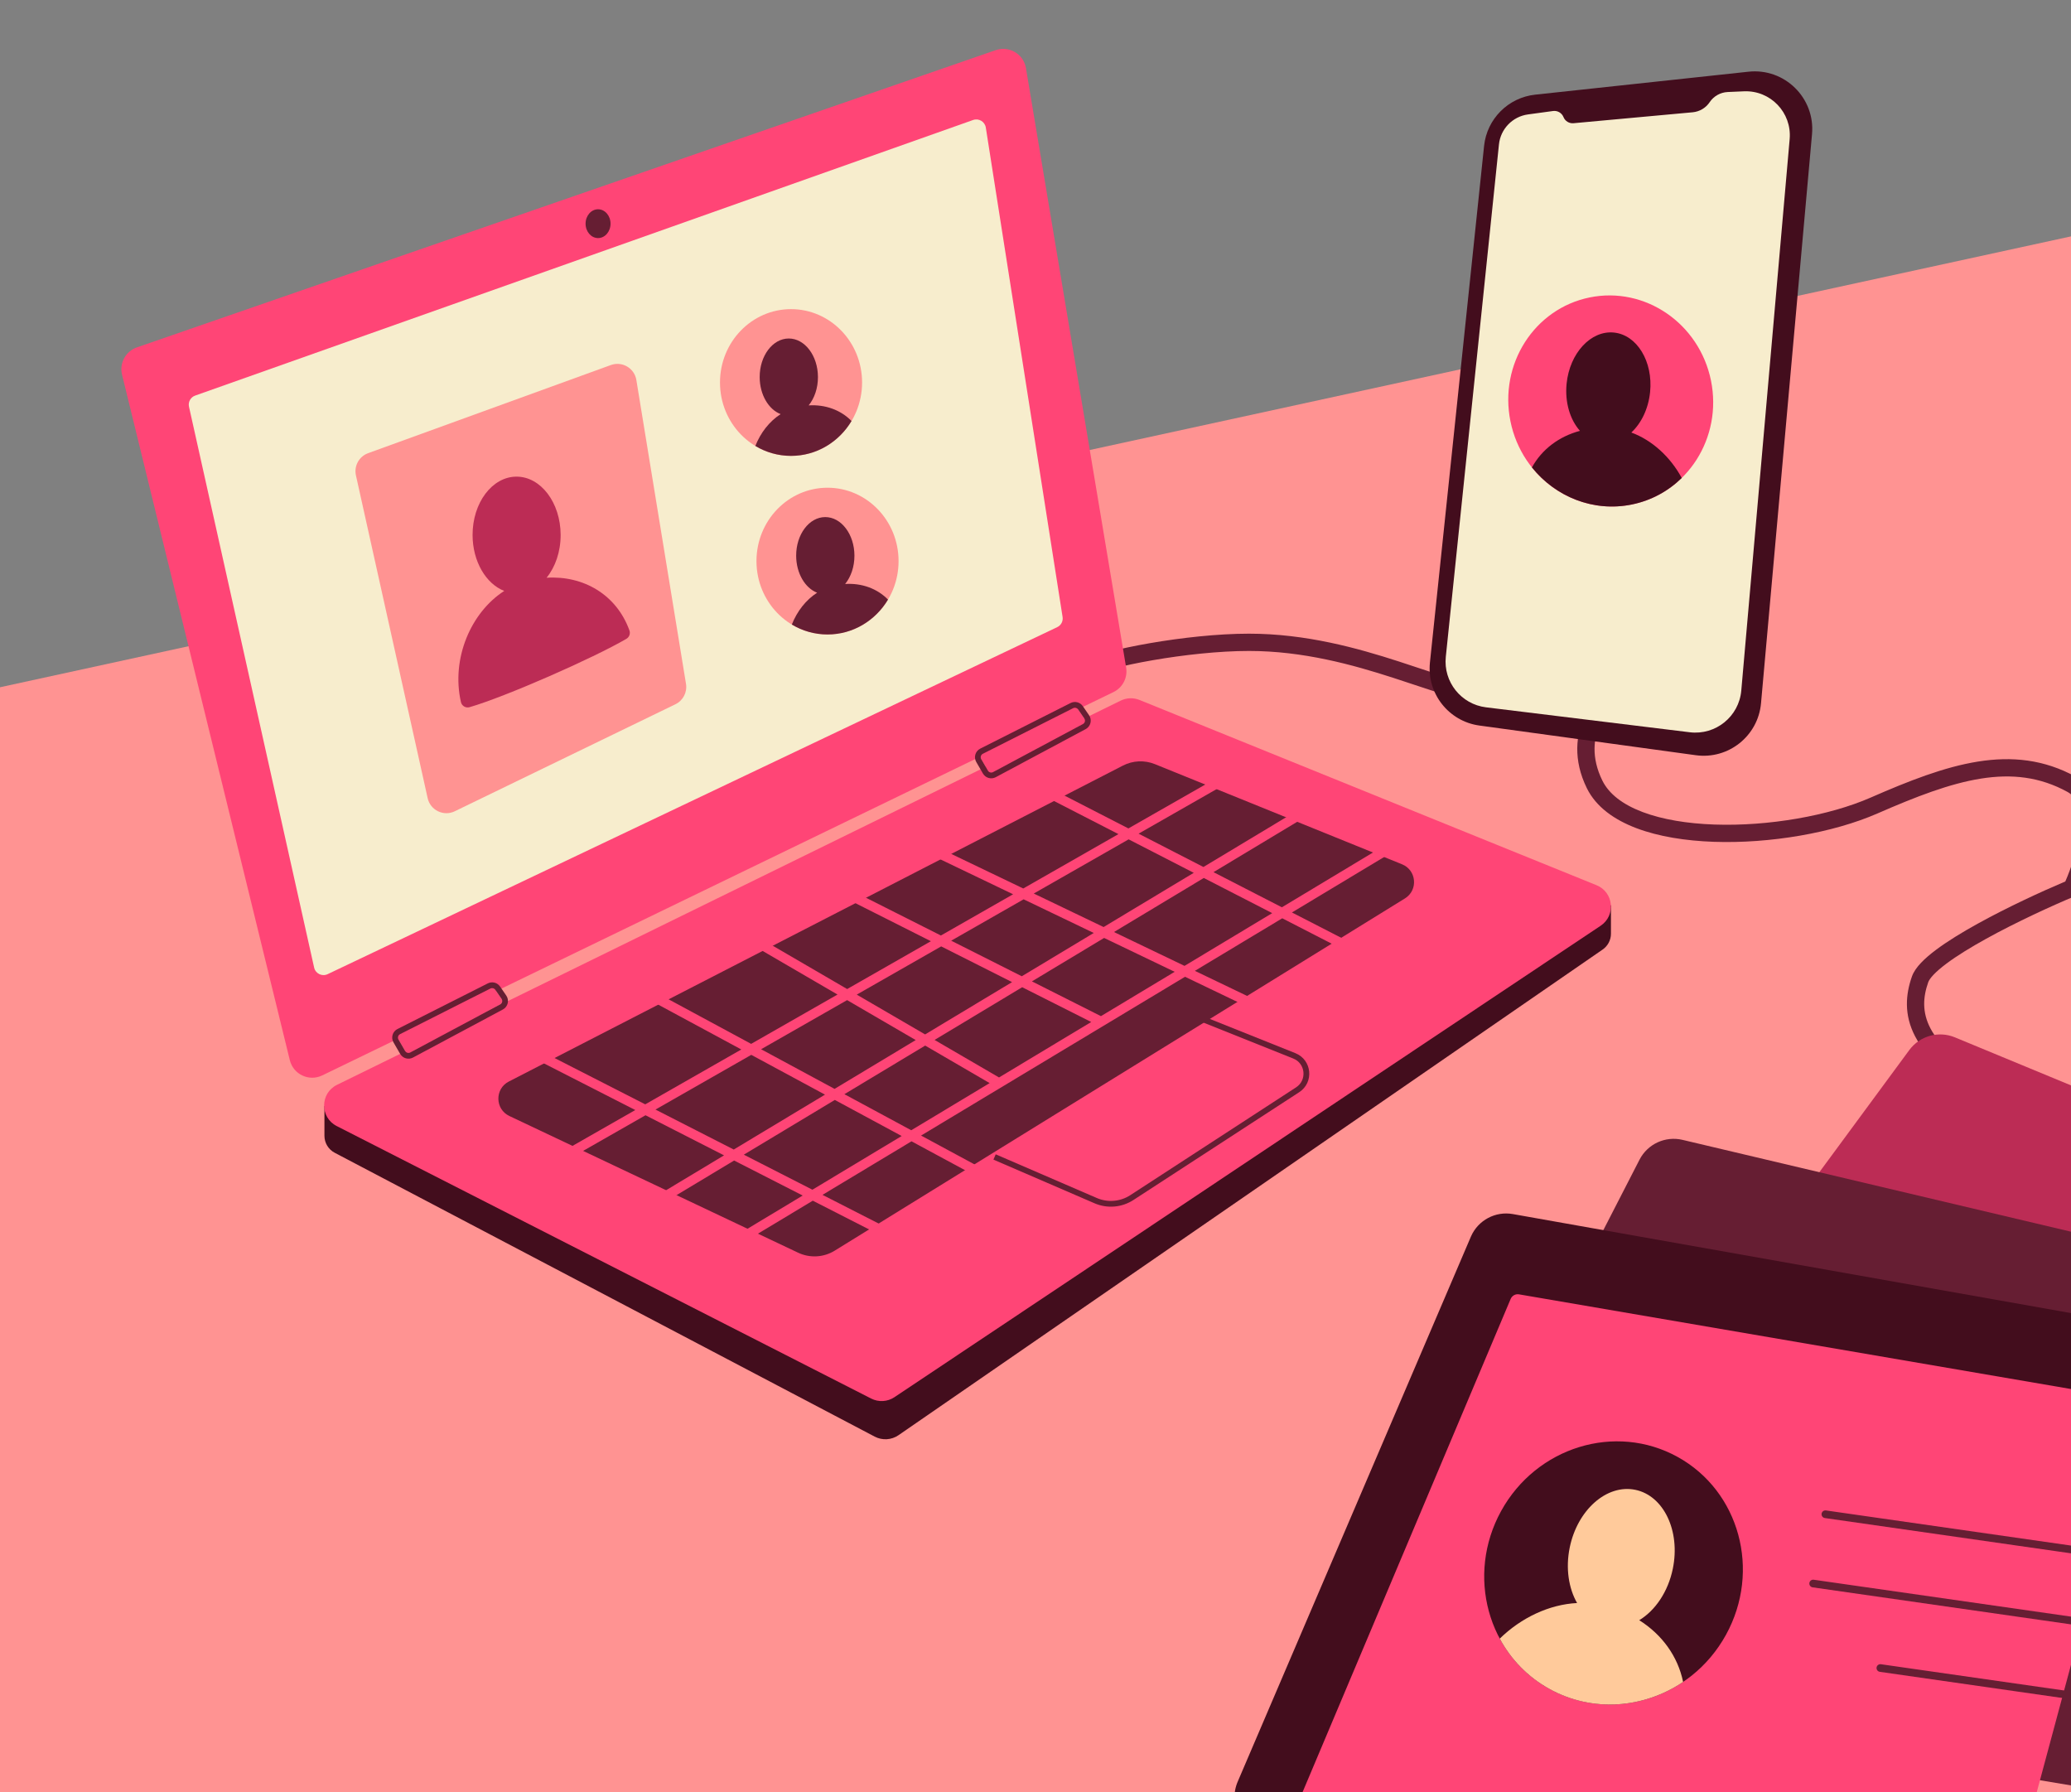 <?xml version="1.0" encoding="UTF-8"?> <svg xmlns="http://www.w3.org/2000/svg" width="364" height="315" viewBox="0 0 364 315" fill="none"><rect x="0" y="0" width="364" height="315" fill="#808080" stroke="none"/><path d="M370.382 40.153L-1 121V317.363H370.382V40.153Z" fill="#FF9392"></path><path fill-rule="evenodd" clip-rule="evenodd" d="M285 107.131L287.528 120.19L286.656 120.745C284.995 121.801 282.709 123.934 281.369 126.798C280.058 129.598 279.631 133.12 281.634 137.185C282.79 139.531 285.213 141.391 288.711 142.713C292.193 144.029 296.567 144.742 301.313 144.908C310.819 145.24 321.471 143.37 328.768 140.178C342.195 134.303 353.677 130.37 364.87 136.526C368.461 138.501 368.918 142.783 368.516 146.434C368.098 150.231 366.683 154.209 365.515 156.721L365.266 157.255L364.723 157.482C360.651 159.184 354.444 162.02 349.07 164.991C346.379 166.478 343.935 167.978 342.082 169.368C341.154 170.063 340.404 170.709 339.851 171.291C339.282 171.891 339.008 172.335 338.908 172.617C337.994 175.208 337.803 177.872 339.286 180.711C340.81 183.629 344.211 186.947 351.006 190.51C351.749 190.899 352.035 191.817 351.646 192.56C351.256 193.303 350.338 193.589 349.595 193.2C342.553 189.507 338.529 185.822 336.594 182.117C334.617 178.333 334.933 174.753 336.044 171.606C336.349 170.741 336.955 169.931 337.649 169.2C338.359 168.452 339.253 167.693 340.259 166.938C342.274 165.428 344.854 163.85 347.6 162.333C352.859 159.425 358.864 156.661 363 154.912C364.024 152.585 365.154 149.221 365.497 146.102C365.883 142.594 365.215 140.182 363.406 139.187C353.674 133.835 343.557 137.022 329.985 142.96C322.209 146.362 311.093 148.289 301.207 147.943C296.257 147.77 291.529 147.025 287.637 145.554C283.761 144.09 280.538 141.834 278.909 138.528C276.457 133.549 276.959 129.055 278.618 125.51C280.027 122.5 282.256 120.192 284.161 118.778L282.63 110.872L269.818 114.146C269.356 115.44 268.569 117.076 267.431 118.597C266.025 120.476 263.979 122.316 261.214 122.967C260.237 123.196 259.148 123.165 258.035 123.01C256.91 122.853 255.661 122.554 254.323 122.174C252.573 121.677 250.567 121.008 248.391 120.283C247.274 119.91 246.111 119.523 244.916 119.137C237.781 116.828 229.065 114.401 219.524 114.401C214.21 114.401 207.945 115.105 202.634 116.024C199.983 116.483 197.591 116.991 195.694 117.484C193.738 117.993 192.466 118.447 191.933 118.754C191.207 119.173 190.278 118.924 189.859 118.197C189.44 117.471 189.689 116.542 190.416 116.123C191.346 115.586 192.991 115.049 194.929 114.545C196.926 114.026 199.403 113.501 202.116 113.031C207.535 112.094 213.982 111.364 219.524 111.364C229.556 111.364 238.643 113.914 245.851 116.247C247.117 116.656 248.314 117.055 249.444 117.432C251.572 118.141 253.467 118.773 255.154 119.252C256.432 119.616 257.529 119.873 258.455 120.002C259.394 120.133 260.061 120.118 260.518 120.01C262.343 119.581 263.84 118.327 264.999 116.778C266.157 115.23 266.873 113.523 267.165 112.474L267.401 111.628L285 107.131Z" fill="#661E33"></path><path d="M195.702 121.629L56.638 188.996C54.317 190.12 51.551 188.818 50.938 186.314L21.451 65.843C20.954 63.812 22.085 61.736 24.061 61.052L175.003 8.816C177.372 7.996 179.909 9.503 180.322 11.975L197.931 117.317C198.227 119.089 197.32 120.845 195.702 121.629Z" fill="#FF4576"></path><path d="M55.212 170.046L33.218 71.48C33.032 70.647 33.498 69.807 34.302 69.522L171.035 21.088C172.031 20.736 173.102 21.374 173.266 22.418L186.761 108.431C186.877 109.17 186.494 109.896 185.819 110.217L57.584 171.203C56.606 171.668 55.448 171.104 55.212 170.046Z" fill="#F7EDCD"></path><path d="M107.309 39.31C107.309 40.708 106.327 41.841 105.115 41.841C103.904 41.841 102.922 40.708 102.922 39.31C102.922 37.912 103.904 36.779 105.115 36.779C106.327 36.779 107.309 37.912 107.309 39.31Z" fill="#661E33"></path><path d="M198.6 128.914L57.023 194.387V199.604C57.023 200.857 57.718 202.008 58.828 202.591L153.74 252.477C155.072 253.177 156.684 253.08 157.923 252.226L281.682 166.875C282.595 166.245 283.141 165.206 283.141 164.097V159.119L198.6 128.914Z" fill="#430D1D"></path><path d="M196.974 123.129L59.234 190.652C56.238 192.121 56.204 196.381 59.178 197.896L153.119 245.788C154.424 246.454 155.988 246.362 157.206 245.548L281.334 162.691C284.038 160.886 283.62 156.791 280.607 155.57L200.278 123.012C199.21 122.58 198.009 122.622 196.974 123.129Z" fill="#FF4576"></path><path d="M71.208 184.709L70.037 182.687C69.842 182.351 69.97 181.921 70.317 181.746L86.195 173.728C86.497 173.576 86.865 173.67 87.056 173.948L88.151 175.54C88.379 175.872 88.267 176.328 87.913 176.518L72.11 184.966C71.789 185.138 71.39 185.024 71.208 184.709Z" fill="#FF4576"></path><path fill-rule="evenodd" clip-rule="evenodd" d="M88.151 175.539L88.985 174.965C89.555 175.795 89.278 176.935 88.39 177.409L72.588 185.858L72.133 185.007L72.588 185.858C71.786 186.287 70.788 186.003 70.332 185.216L69.161 183.193C68.675 182.353 68.995 181.278 69.861 180.841L85.739 172.823C86.493 172.442 87.412 172.677 87.891 173.373L88.985 174.965L88.151 175.539ZM88.151 175.539C88.379 175.871 88.268 176.327 87.913 176.517L72.111 184.965C71.79 185.137 71.391 185.023 71.208 184.708L70.037 182.685C69.843 182.35 69.971 181.92 70.317 181.745L86.196 173.727C86.497 173.574 86.865 173.669 87.056 173.947L88.151 175.539Z" fill="#661E33"></path><path d="M173.636 135.436L172.465 133.413C172.271 133.077 172.399 132.647 172.745 132.472L188.624 124.454C188.925 124.302 189.293 124.396 189.484 124.674L190.579 126.267C190.807 126.598 190.696 127.055 190.341 127.244L174.539 135.693C174.218 135.865 173.818 135.751 173.636 135.436Z" fill="#FF4576"></path><path fill-rule="evenodd" clip-rule="evenodd" d="M190.579 126.267L191.413 125.693C191.983 126.522 191.705 127.663 190.818 128.137L175.016 136.586L174.56 135.734L175.016 136.586C174.213 137.015 173.216 136.73 172.76 135.943L171.589 133.92C171.103 133.081 171.423 132.006 172.288 131.568L188.167 123.55C188.921 123.17 189.84 123.405 190.318 124.101L191.413 125.693L190.579 126.267ZM190.579 126.267C190.807 126.598 190.696 127.054 190.341 127.244L174.538 135.693C174.217 135.864 173.818 135.751 173.636 135.436L172.465 133.413C172.27 133.077 172.398 132.647 172.745 132.472L188.623 124.454C188.925 124.302 189.293 124.396 189.484 124.674L190.579 126.267Z" fill="#661E33"></path><path d="M197.366 134.547L89.425 190.077C86.938 191.357 86.997 194.932 89.525 196.129L140.274 220.153C142.341 221.132 144.763 220.997 146.709 219.795L246.933 157.892C249.285 156.44 248.989 152.931 246.427 151.893L202.988 134.294C201.166 133.556 199.113 133.648 197.366 134.547Z" fill="#661E33"></path><path fill-rule="evenodd" clip-rule="evenodd" d="M210.094 178.054L227.677 185.088C230.598 186.256 230.989 190.23 228.352 191.945L199.21 210.894C197.173 212.218 194.608 212.435 192.377 211.471L174.606 203.794L175.008 202.865L192.779 210.542C194.698 211.371 196.905 211.185 198.658 210.045L227.8 191.096C229.749 189.829 229.46 186.891 227.301 186.028L209.718 178.994L210.094 178.054Z" fill="#661E33"></path><path fill-rule="evenodd" clip-rule="evenodd" d="M113.453 196L98.447 204.569L97.61 203.103L111.657 195.082L93.257 185.688L94.025 184.185L113.408 194.082L130.295 184.44L113.827 175.554L114.628 174.069L132.021 183.454L147.203 174.785L131.69 165.754L132.539 164.295L148.897 173.818L163.616 165.412L147.597 157.341L148.356 155.834L165.374 164.409L178.065 157.162L162.63 149.755L163.36 148.233L179.846 156.145L196.578 146.591L182.353 139.282L183.124 137.781L198.327 145.592L215.225 135.943L216.062 137.408L200.118 146.512L211.517 152.369L229.552 141.521L230.422 142.967L213.283 153.276L225.305 159.452L243.895 148.271L244.765 149.717L227.071 160.36L238.303 166.13L237.532 167.631L225.37 161.383L210.011 170.621L222.083 176.414L221.353 177.935L208.281 171.662L161.886 199.567L174.364 206.3L173.563 207.785L160.206 200.578L144.561 209.988L157.81 216.753L157.043 218.256L142.857 211.013L130.862 218.227L129.992 216.781L141.086 210.109L129.029 203.953L116.519 211.477L115.649 210.031L127.259 203.048L113.453 196ZM115.205 194.999L128.963 202.024L145.003 192.375L132.045 185.384L115.205 194.999ZM133.771 184.398L146.684 191.365L160.947 182.785L148.888 175.765L133.771 184.398ZM150.582 174.799L162.597 181.793L177.881 172.6L165.424 166.323L150.582 174.799ZM167.182 165.32L179.59 171.572L192.24 163.964L179.914 158.049L167.182 165.32ZM181.695 157.032L193.97 162.923L209.816 153.392L198.369 147.511L181.695 157.032ZM211.582 154.299L195.791 163.797L208.19 169.747L223.604 160.476L211.582 154.299ZM206.46 170.788L194.061 164.838L181.372 172.47L193.502 178.582L206.46 170.788ZM191.792 179.61L179.662 173.498L164.261 182.762L175.589 189.356L191.792 179.61ZM173.939 190.348L162.611 183.754L148.41 192.296L160.16 198.636L173.939 190.348ZM158.48 199.647L146.729 193.307L130.733 202.928L142.79 209.084L158.48 199.647Z" fill="#FF4576"></path><path d="M75.165 140.271L62.56 83.546C62.192 81.891 63.109 80.22 64.703 79.641L107.364 64.154C109.352 63.433 111.506 64.696 111.847 66.783L120.572 120.187C120.813 121.66 120.057 123.116 118.714 123.768L79.933 142.575C77.972 143.526 75.638 142.398 75.165 140.271Z" fill="#FF9392"></path><path fill-rule="evenodd" clip-rule="evenodd" d="M96.069 101.533C97.595 99.656 98.546 96.972 98.538 93.995C98.523 88.334 95.045 83.755 90.771 83.766C86.497 83.778 83.045 88.376 83.06 94.037C83.073 98.685 85.42 102.605 88.626 103.851C82.78 107.606 79.268 115.721 81.014 123.387C81.17 124.074 81.865 124.477 82.542 124.28C88.877 122.441 104.287 115.661 110.085 112.277C110.603 111.975 110.833 111.357 110.629 110.793C108.351 104.485 102.53 101.13 96.069 101.533Z" fill="#BC2C55"></path><path d="M151.52 67.222C151.52 74.344 145.929 80.117 139.033 80.117C132.136 80.117 126.546 74.344 126.546 67.222C126.546 60.101 132.136 54.328 139.033 54.328C145.929 54.328 151.52 60.101 151.52 67.222Z" fill="#FF9392"></path><path fill-rule="evenodd" clip-rule="evenodd" d="M132.761 78.375C133.676 76.044 135.241 74.04 137.205 72.779C135.083 71.954 133.53 69.361 133.522 66.285C133.512 62.539 135.796 59.496 138.624 59.489C141.452 59.481 143.753 62.511 143.763 66.257C143.769 68.227 143.139 70.003 142.13 71.245C145.04 71.064 147.753 72.034 149.665 73.989C147.466 77.666 143.527 80.117 139.033 80.117C136.747 80.117 134.604 79.483 132.761 78.375Z" fill="#661E33"></path><path d="M157.932 98.609C157.932 105.73 152.342 111.503 145.445 111.503C138.549 111.503 132.958 105.73 132.958 98.609C132.958 91.487 138.549 85.714 145.445 85.714C152.342 85.714 157.932 91.487 157.932 98.609Z" fill="#FF9392"></path><path fill-rule="evenodd" clip-rule="evenodd" d="M139.174 109.761C140.088 107.43 141.654 105.426 143.617 104.165C141.496 103.34 139.943 100.747 139.934 97.671C139.924 93.925 142.208 90.882 145.037 90.874C147.865 90.867 150.166 93.897 150.176 97.643C150.181 99.613 149.552 101.389 148.542 102.631C151.452 102.449 154.166 103.42 156.077 105.375C153.878 109.052 149.939 111.503 145.446 111.503C143.159 111.503 141.017 110.868 139.174 109.761Z" fill="#661E33"></path><path d="M269.83 16.635L307.315 12.602C313.664 11.919 319.052 17.213 318.482 23.573L309.517 123.597C309.002 129.352 303.782 133.509 298.058 132.724L260.022 127.51C254.606 126.768 250.757 121.86 251.327 116.424L260.843 25.646C261.34 20.9 265.085 17.145 269.83 16.635Z" fill="#430D1D"></path><path d="M303.666 16.172L306.514 16.048C311.18 15.844 314.959 19.792 314.551 24.445L306.05 121.359C305.649 125.923 301.545 129.247 296.997 128.691L261.188 124.308C256.805 123.772 253.659 119.825 254.115 115.433L263.457 25.381C263.74 22.656 265.85 20.478 268.565 20.109L272.963 19.51C273.748 19.403 274.505 19.843 274.8 20.578C275.085 21.287 275.801 21.725 276.562 21.655L297.509 19.732C298.72 19.62 299.815 18.969 300.491 17.959C301.205 16.892 302.384 16.229 303.666 16.172Z" fill="#F7EDCD"></path><path d="M265.481 74.058C267.528 84.107 277.077 90.646 286.808 88.663C296.54 86.681 302.769 76.927 300.722 66.879C298.675 56.83 289.126 50.291 279.395 52.273C269.663 54.256 263.434 64.009 265.481 74.058Z" fill="#FF4576"></path><path fill-rule="evenodd" clip-rule="evenodd" d="M295.582 83.999C293.58 80.29 290.379 77.36 286.724 76.013C288.468 74.388 289.724 71.849 290.022 68.902C290.564 63.535 287.719 58.853 283.666 58.444C279.614 58.034 275.89 62.053 275.348 67.42C275.014 70.726 275.966 73.772 277.693 75.72C274.047 76.688 271.022 78.937 269.252 82.145C273.382 87.308 280.051 90.04 286.808 88.663C290.237 87.964 293.232 86.301 295.582 83.999Z" fill="#430D1D"></path><path d="M335.579 184.542L281.339 258.19C278.629 261.87 280.283 267.123 284.612 268.587L399.424 307.402C402.547 308.458 405.976 307.103 407.534 304.197L445.882 232.66C447.769 229.14 446.204 224.761 442.514 223.234L343.595 182.307C340.727 181.121 337.42 182.043 335.579 184.542Z" fill="#BC2C55"></path><path d="M288.163 203.807L246.362 285.162C244.273 289.227 246.744 294.149 251.251 294.904L370.783 314.913C374.035 315.458 377.204 313.573 378.279 310.456L404.728 233.719C406.029 229.944 403.786 225.87 399.899 224.951L295.72 200.323C292.699 199.609 289.582 201.046 288.163 203.807Z" fill="#661E33"></path><path d="M258.552 217.271L217.568 313.05C215.712 317.227 218.457 322.002 223 322.5L343.472 335.719C346.749 336.078 349.807 334.018 350.704 330.845L376.622 240.545C377.708 236.702 375.238 232.761 371.305 232.064L265.9 213.365C262.844 212.823 259.812 214.434 258.552 217.271Z" fill="#430D1D"></path><path d="M265.513 228.282L228.5 316C228.156 316.818 228.681 317.739 229.56 317.86L351.447 334.72C352.134 334.814 352.78 334.374 352.943 333.7L376.082 247.648C376.266 246.889 375.77 246.133 375 246L266.987 227.474C266.367 227.367 265.756 227.702 265.513 228.282Z" fill="#FF4576"></path><path d="M303.357 287.31C297.154 298.579 283.278 302.845 272.365 296.838C261.452 290.831 257.633 276.826 263.836 265.557C270.039 254.287 283.915 250.022 294.828 256.029C305.742 262.036 309.56 276.041 303.357 287.31Z" fill="#430D1D"></path><path fill-rule="evenodd" clip-rule="evenodd" d="M263.599 287.978C267.382 284.284 272.309 281.97 277.188 281.721C275.707 279.125 275.15 275.614 275.894 271.975C277.248 265.346 282.404 260.801 287.409 261.823C292.414 262.846 295.374 269.049 294.019 275.678C293.185 279.762 290.908 283.054 288.113 284.742C292.118 287.263 294.9 291.085 295.822 295.587C288.948 300.227 279.943 301.009 272.365 296.838C268.519 294.721 265.555 291.611 263.599 287.978Z" fill="#FFCA9B"></path><path fill-rule="evenodd" clip-rule="evenodd" d="M320.165 266.023C320.218 265.654 320.56 265.397 320.929 265.45L370.778 272.595C371.147 272.647 371.403 272.989 371.35 273.358C371.297 273.727 370.955 273.984 370.586 273.931L320.737 266.787C320.368 266.734 320.112 266.392 320.165 266.023ZM318.016 278.201C318.069 277.832 318.411 277.576 318.78 277.628L368.629 284.773C368.998 284.826 369.254 285.168 369.201 285.537C369.148 285.906 368.806 286.162 368.437 286.109L318.588 278.965C318.219 278.912 317.963 278.57 318.016 278.201ZM329.828 293.05C329.881 292.681 330.223 292.425 330.592 292.478L380.441 299.622C380.81 299.675 381.066 300.017 381.013 300.386C380.96 300.755 380.618 301.011 380.249 300.959L330.4 293.814C330.031 293.761 329.775 293.419 329.828 293.05Z" fill="#661E33"></path></svg> 